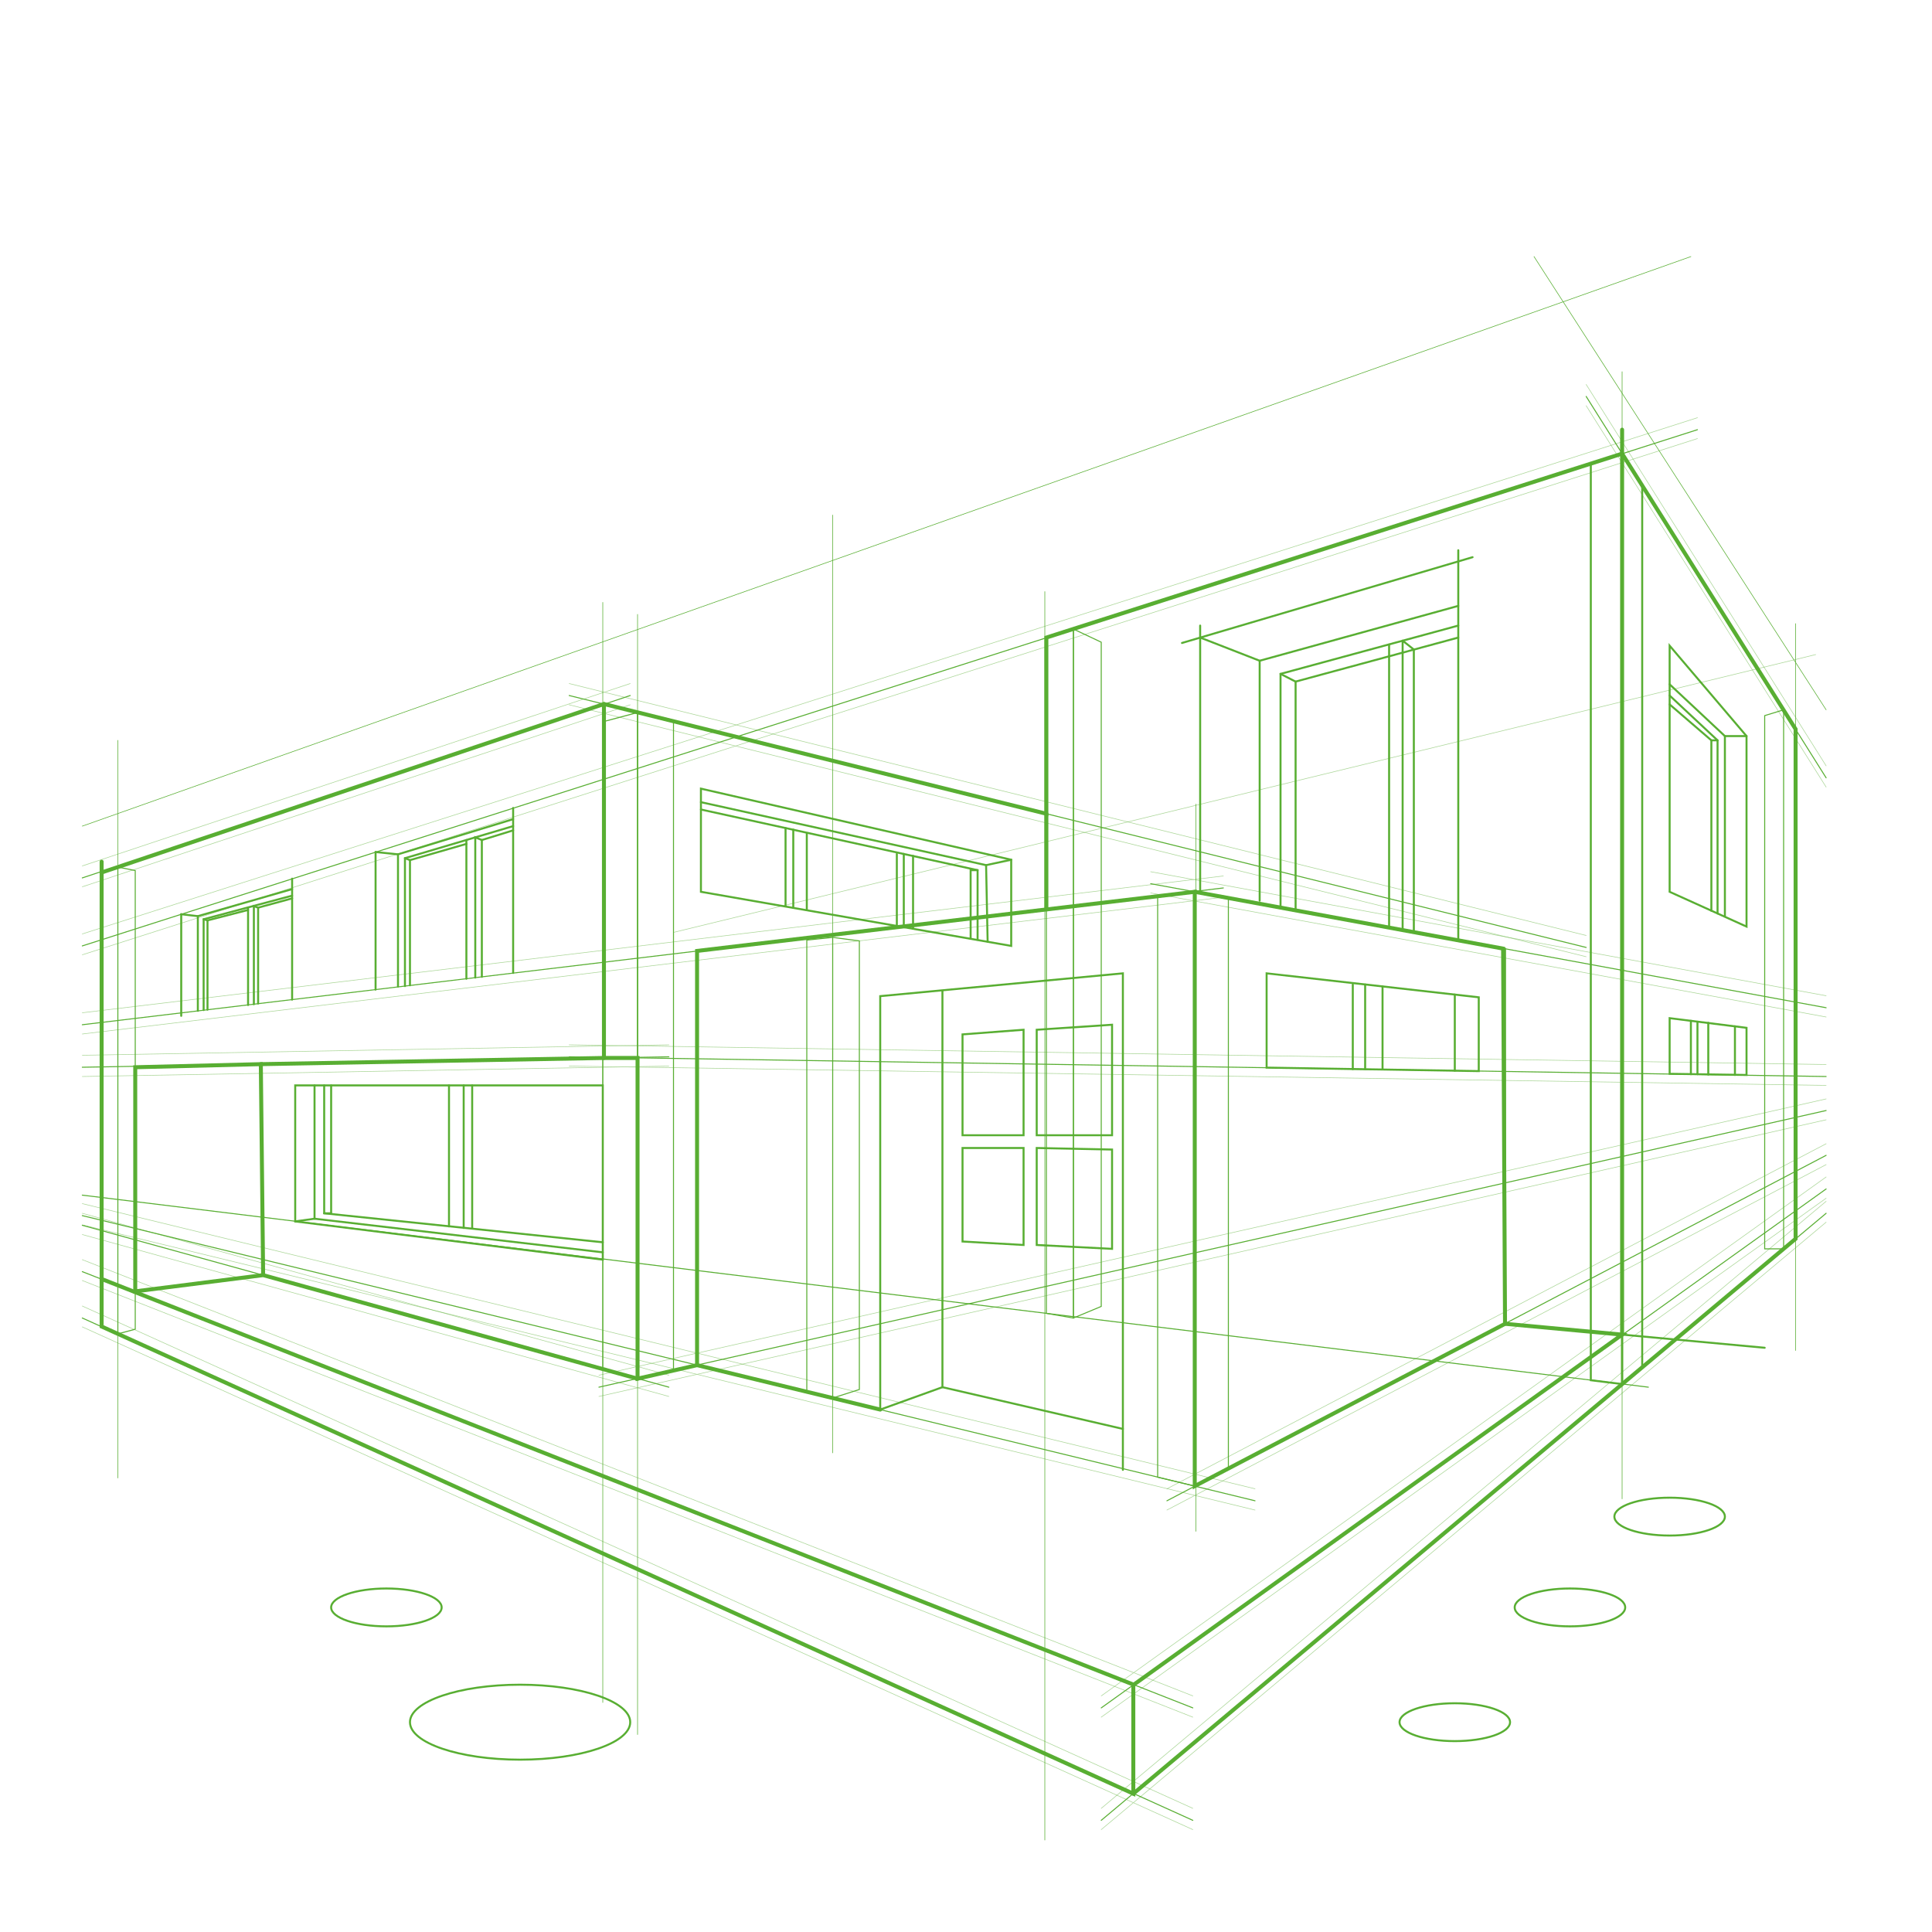 <svg xmlns="http://www.w3.org/2000/svg" xmlns:xlink="http://www.w3.org/1999/xlink" id="Layer_1" x="0px" y="0px" viewBox="0 0 500 500" style="enable-background:new 0 0 500 500;" xml:space="preserve"> <style type="text/css"> .st0{opacity:0.5;fill:none;stroke:#58AE32;stroke-width:0.154;stroke-linecap:round;stroke-miterlimit:10;} .st1{fill:none;stroke:#58AE32;stroke-width:0.258;stroke-linecap:round;stroke-miterlimit:10;} .st2{opacity:0.5;} .st3{fill:none;stroke:#58AE32;stroke-width:0.154;stroke-linecap:round;stroke-miterlimit:10;} .st4{fill:none;stroke:#58AE32;stroke-width:0.515;stroke-linecap:round;stroke-miterlimit:10;} .st5{fill:none;stroke:#58AE32;stroke-width:0.515;stroke-linecap:round;stroke-linejoin:round;stroke-miterlimit:10;} .st6{fill:none;stroke:#58AE32;stroke-width:1.03;stroke-linecap:round;stroke-miterlimit:10;} .st7{fill:none;} </style> <g> <g> <line class="st0" x1="174.3" y1="241.3" x2="469.9" y2="169.4"></line> <g> <line class="st1" x1="410.5" y1="102.6" x2="472.6" y2="201.3"></line> <line class="st1" x1="472.6" y1="314" x2="285" y2="471.1"></line> <line class="st1" x1="472.6" y1="307.7" x2="285" y2="442"></line> <line class="st1" x1="21.3" y1="227.2" x2="163.1" y2="180"></line> <line class="st1" x1="410.5" y1="245.2" x2="147.3" y2="180"></line> <line class="st1" x1="21.3" y1="317.1" x2="173.1" y2="359"></line> <line class="st1" x1="308.7" y1="442" x2="21.3" y2="329.1"></line> <line class="st1" x1="308.7" y1="471.1" x2="21.3" y2="341.1"></line> <line class="st1" x1="297.8" y1="228.7" x2="472.6" y2="260.8"></line> <line class="st1" x1="316.6" y1="229.8" x2="21.3" y2="265.2"></line> <line class="st1" x1="21.3" y1="314.6" x2="324.8" y2="388.4"></line> <line class="st1" x1="302" y1="388.4" x2="472.6" y2="299"></line> <line class="st1" x1="439.3" y1="111.2" x2="21.3" y2="244.8"></line> <line class="st1" x1="173.1" y1="273.5" x2="21.3" y2="276.2"></line> <line class="st1" x1="147.3" y1="273.5" x2="472.6" y2="278.6"></line> <line class="st1" x1="155" y1="359" x2="472.6" y2="287.4"></line> </g> <g class="st2"> <line class="st3" x1="410.5" y1="99.5" x2="472.6" y2="198.2"></line> <line class="st3" x1="472.6" y1="310.9" x2="285" y2="468"></line> <line class="st3" x1="472.6" y1="304.6" x2="285" y2="438.9"></line> <line class="st3" x1="21.3" y1="224.1" x2="163.1" y2="176.9"></line> <line class="st3" x1="410.5" y1="242.1" x2="147.3" y2="176.9"></line> <line class="st3" x1="21.3" y1="314" x2="173.1" y2="355.9"></line> <line class="st3" x1="308.7" y1="438.9" x2="21.3" y2="326"></line> <line class="st3" x1="308.7" y1="468" x2="21.3" y2="338"></line> <line class="st3" x1="297.8" y1="225.6" x2="472.6" y2="257.7"></line> <line class="st3" x1="316.6" y1="226.7" x2="21.3" y2="262.1"></line> <line class="st3" x1="21.3" y1="311.5" x2="324.8" y2="385.3"></line> <line class="st3" x1="302" y1="385.3" x2="472.6" y2="296"></line> <line class="st3" x1="439.3" y1="108.1" x2="21.3" y2="241.7"></line> <line class="st3" x1="173.1" y1="270.4" x2="21.3" y2="273.1"></line> <line class="st3" x1="147.3" y1="270.4" x2="472.6" y2="275.5"></line> <line class="st3" x1="155" y1="355.9" x2="472.6" y2="284.4"></line> </g> <g class="st2"> <line class="st3" x1="410.5" y1="105" x2="472.6" y2="203.7"></line> <line class="st3" x1="472.6" y1="316.3" x2="285" y2="473.5"></line> <line class="st3" x1="472.6" y1="310.1" x2="285" y2="444.4"></line> <line class="st3" x1="21.3" y1="229.5" x2="163.1" y2="182.4"></line> <line class="st3" x1="410.5" y1="247.6" x2="147.3" y2="182.4"></line> <line class="st3" x1="21.3" y1="319.5" x2="173.1" y2="361.4"></line> <line class="st3" x1="308.7" y1="444.4" x2="21.3" y2="331.4"></line> <line class="st3" x1="308.7" y1="473.5" x2="21.3" y2="343.4"></line> <line class="st3" x1="297.8" y1="231.1" x2="472.6" y2="263.2"></line> <line class="st3" x1="316.6" y1="232.2" x2="21.3" y2="267.6"></line> <line class="st3" x1="21.3" y1="317" x2="324.8" y2="390.8"></line> <line class="st3" x1="302" y1="390.8" x2="472.6" y2="301.4"></line> <line class="st3" x1="439.3" y1="113.5" x2="21.3" y2="247.1"></line> <line class="st3" x1="173.1" y1="275.9" x2="21.3" y2="278.6"></line> <line class="st3" x1="147.3" y1="275.9" x2="472.6" y2="280.9"></line> <line class="st3" x1="155" y1="361.4" x2="472.6" y2="289.8"></line> </g> <g> <polygon class="st1" points="26.3,225.8 26.3,343.3 30.5,345.2 30.5,224.4 "></polygon> <polyline class="st1" points="30.5,224.4 35,225.3 35,344 30.5,345.2 "></polyline> </g> <polygon class="st1" points="165,356.8 165,184.4 174.3,186.7 174.3,354.7 "></polygon> <polygon class="st1" points="165,184.4 156,186.8 156,354.3 165,356.8 "></polygon> <polygon class="st1" points="208.8,243.3 208.8,360.2 215.5,361.8 215.5,242.6 "></polygon> <polyline class="st1" points="215.5,242.6 222.4,243.5 222.4,359.6 215.5,361.8 "></polyline> <polygon class="st1" points="309.2,384.6 309.2,230.8 299.6,231.9 299.6,382.3 "></polygon> <polygon class="st1" points="309.2,230.8 317.9,232.4 317.9,380 309.2,384.6 "></polygon> <polygon class="st4" points="419.8,117.4 419.8,358.2 425,353.8 425,125.7 "></polygon> <polygon class="st4" points="419.8,117.4 411.7,120 411.7,357.2 419.8,358.2 "></polygon> <polygon class="st1" points="464.7,188.7 464.7,320.6 461.6,323.2 461.6,183.7 "></polygon> <polyline class="st1" points="461.6,183.7 456.7,185.2 456.7,323.2 461.6,323.2 "></polyline> <g> <polygon class="st1" points="270.8,165 270.8,339.9 277.8,341.1 277.8,162.8 "></polygon> <polygon class="st1" points="277.8,162.8 285,166.2 285,338.1 277.8,341.1 "></polygon> </g> <line class="st1" x1="426.6" y1="359" x2="21.3" y2="309.3"></line> <polyline class="st4" points="456.7,348.8 389.5,342.6 389.5,245.5 "></polyline> <line class="st4" x1="381.1" y1="144.2" x2="305.9" y2="166.4"></line> <line class="st4" x1="310.6" y1="161.9" x2="310.6" y2="230.8"></line> <polyline class="st4" points="310.6,165 326,171 377.4,156.8 "></polyline> <line class="st4" x1="326" y1="171" x2="326" y2="233.1"></line> <polyline class="st4" points="331.4,234.9 331.4,174.4 377.4,161.9 "></polyline> <polyline class="st4" points="331.4,174.4 335.3,176.4 377.4,165 "></polyline> <line class="st4" x1="335.3" y1="176.4" x2="335.3" y2="235.6"></line> <line class="st4" x1="359.5" y1="166.8" x2="359.5" y2="240"></line> <polyline class="st5" points="363,240.7 363,165.8 365.9,168.1 365.9,241.2 "></polyline> <polygon class="st4" points="432.1,167.1 432.1,230.8 452,239.8 452,190.5 "></polygon> <polyline class="st4" points="452,190.5 446.4,190.5 432.1,177.1 "></polyline> <line class="st4" x1="446.4" y1="190.5" x2="446.4" y2="237.1"></line> <polyline class="st4" points="444.5,236.4 444.5,191.6 432.1,180 "></polyline> <polyline class="st4" points="444.5,191.6 442.9,191.6 432.1,182.3 "></polyline> <line class="st4" x1="442.9" y1="191.6" x2="442.9" y2="235.7"></line> <path class="st4" d="M389.5,342.6"></path> <polyline class="st4" points="290.6,380.4 290.6,251.9 227.8,257.8 227.8,364.8 243.9,359 243.9,256.3 "></polyline> <line class="st4" x1="243.9" y1="359" x2="290.6" y2="369.8"></line> <polygon class="st4" points="264.9,266.5 249.1,267.7 249.1,293.8 264.9,293.8 "></polygon> <polygon class="st4" points="268.3,266.5 268.3,293.8 287.8,293.8 287.8,265.2 "></polygon> <polygon class="st4" points="249.1,297.1 264.9,297.1 264.9,322.2 249.1,321.3 "></polygon> <polygon class="st4" points="268.3,297.1 268.3,322.2 287.8,323.2 287.8,297.5 "></polygon> <polygon class="st4" points="327.8,251.9 327.8,276.3 382.7,277.2 382.7,258.1 "></polygon> <line class="st4" x1="376.5" y1="277.1" x2="376.5" y2="257.4"></line> <line class="st4" x1="353.3" y1="254.8" x2="353.3" y2="276.7"></line> <line class="st4" x1="357.8" y1="255.3" x2="357.8" y2="276.7"></line> <line class="st4" x1="350.1" y1="254.8" x2="350.1" y2="276.7"></line> <polygon class="st4" points="432.1,263.5 432.1,277.9 452,278.2 452,266 "></polygon> <line class="st4" x1="449" y1="265.6" x2="449" y2="278.2"></line> <line class="st4" x1="442.1" y1="264.7" x2="442.1" y2="278.1"></line> <line class="st4" x1="439.3" y1="264.5" x2="439.3" y2="278"></line> <line class="st4" x1="437.6" y1="264.2" x2="437.6" y2="278"></line> <polyline class="st6" points="26.3,223 26.3,331 293.4,436 419.8,345.4 389.5,342.6 309.2,384.6 309.2,230.8 180.4,246.1 180.4,353.3 "></polyline> <line class="st6" x1="419.8" y1="111.2" x2="419.8" y2="251.1"></line> <polyline class="st6" points="156.3,182.2 156.3,273.8 165,273.8 165,356.8 180.4,353.3 227.8,364.8 "></polyline> <polyline class="st6" points="68.1,330 35,334.2 35,276.2 67.5,275.4 68.1,330 165,356.8 "></polyline> <polyline class="st6" points="26.3,331 26.3,343.3 293.3,464.2 293.3,436 "></polyline> <ellipse class="st4" cx="134.6" cy="445.7" rx="28.5" ry="9.7"></ellipse> <path class="st4" d="M114.3,416c0,2.7-6.4,4.9-14.3,4.9c-7.9,0-14.3-2.2-14.3-4.9c0-2.7,6.4-4.9,14.3-4.9 C107.9,411.1,114.3,413.3,114.3,416z"></path> <ellipse class="st4" cx="432.1" cy="392.5" rx="14.3" ry="4.9"></ellipse> <path class="st4" d="M420.6,416c0,2.7-6.4,4.9-14.3,4.9c-7.9,0-14.3-2.2-14.3-4.9c0-2.7,6.4-4.9,14.3-4.9 C414.3,411.1,420.6,413.3,420.6,416z"></path> <ellipse class="st4" cx="376.5" cy="445.7" rx="14.3" ry="4.9"></ellipse> <polyline class="st6" points="293.3,464.2 464.7,320.6 464.7,188.7 419.8,117.4 270.8,165 270.8,210.6 156.3,182.2 26.3,225.8 "></polyline> <line class="st6" x1="270.8" y1="210.6" x2="270.8" y2="235.3"></line> <line class="st6" x1="419.8" y1="345.4" x2="419.8" y2="251.1"></line> <polyline class="st6" points="309.2,230.8 389,245.5 389.5,342.6 "></polyline> <polygon class="st4" points="181.4,204.1 181.4,230.8 261.7,244.8 261.7,222.5 "></polygon> <polyline class="st4" points="261.7,222.5 255.2,223.9 255.6,243.7 "></polyline> <line class="st4" x1="255.2" y1="223.9" x2="181.4" y2="207.6"></line> <polyline class="st4" points="253,243.2 253,225.2 181.4,209.5 "></polyline> <polyline class="st4" points="253,225.2 251.2,225.2 251.2,242.9 "></polyline> <line class="st4" x1="236.3" y1="221.5" x2="236.3" y2="240.3"></line> <line class="st4" x1="233.9" y1="221" x2="233.9" y2="239.7"></line> <line class="st4" x1="232.1" y1="221" x2="232.1" y2="239.7"></line> <line class="st4" x1="208.8" y1="215.7" x2="208.8" y2="235.5"></line> <line class="st4" x1="205.3" y1="234.9" x2="205.3" y2="214.7"></line> <line class="st4" x1="203.3" y1="214.3" x2="203.3" y2="234.5"></line> <line class="st6" x1="156.3" y1="273.8" x2="67.5" y2="275.4"></line> <line class="st4" x1="132.8" y1="209.1" x2="132.8" y2="251.8"></line> <line class="st4" x1="97.2" y1="220.5" x2="97.2" y2="256.1"></line> <line class="st4" x1="75.6" y1="227.4" x2="75.6" y2="258.7"></line> <line class="st4" x1="46.9" y1="236.6" x2="46.9" y2="262.9"></line> <polyline class="st4" points="46.9,236.6 51.2,237.1 51.2,261.6 "></polyline> <line class="st4" x1="51.2" y1="237.1" x2="75.6" y2="230.1"></line> <polyline class="st4" points="97.2,220.5 103,221.1 103,255.3 "></polyline> <line class="st4" x1="103" y1="221.1" x2="132.8" y2="212"></line> <polyline class="st4" points="104.8,255.2 104.8,222.1 132.8,213.8 "></polyline> <line class="st4" x1="120.7" y1="217.4" x2="120.7" y2="253.3"></line> <polyline class="st4" points="123,253 123,216.7 124.7,217.4 124.7,252.8 "></polyline> <polyline class="st4" points="104.8,222.1 106.1,222.6 106.1,255 "></polyline> <line class="st4" x1="106.1" y1="222.6" x2="120.7" y2="218.4"></line> <line class="st4" x1="124.7" y1="217.4" x2="132.8" y2="214.9"></line> <polyline class="st4" points="52.7,261.4 52.7,237.9 75.6,231.8 "></polyline> <line class="st4" x1="64.2" y1="234.9" x2="64.2" y2="260.1"></line> <polyline class="st4" points="65.7,259.9 65.7,234.5 66.8,234.9 66.8,259.7 "></polyline> <polyline class="st4" points="52.7,237.9 53.7,238.2 53.7,261.3 "></polyline> <line class="st4" x1="53.7" y1="238.2" x2="64.2" y2="235.5"></line> <line class="st4" x1="66.8" y1="234.9" x2="75.6" y2="232.5"></line> <line class="st3" x1="30.5" y1="191.6" x2="30.5" y2="382.5"></line> <line class="st3" x1="156" y1="155.9" x2="156" y2="440.6"></line> <line class="st3" x1="165" y1="159" x2="165" y2="448.9"></line> <line class="st3" x1="270.4" y1="153.1" x2="270.4" y2="476.2"></line> <line class="st3" x1="419.8" y1="96.2" x2="419.8" y2="387.9"></line> <line class="st3" x1="215.5" y1="133.3" x2="215.5" y2="376"></line> <line class="st3" x1="464.7" y1="161.4" x2="464.7" y2="349.5"></line> <line class="st3" x1="309.5" y1="208.1" x2="309.5" y2="396.3"></line> <line class="st3" x1="21.3" y1="213.8" x2="437.6" y2="66.4"></line> <line class="st3" x1="472.6" y1="183.7" x2="397" y2="66.4"></line> <line class="st4" x1="377.4" y1="142.4" x2="377.4" y2="243.1"></line> <polygon class="st4" points="76.4,280.9 156,280.9 156,326 76.4,316.1 "></polygon> <polyline class="st4" points="81.4,280.9 81.4,315.4 76.4,316.1 "></polyline> <line class="st4" x1="81.4" y1="315.4" x2="156" y2="324.1"></line> <polyline class="st4" points="83.9,280.9 83.9,314 156,321.5 "></polyline> <line class="st4" x1="116.2" y1="280.9" x2="116.2" y2="317.4"></line> <line class="st4" x1="122.2" y1="317.8" x2="122.2" y2="280.9"></line> <line class="st4" x1="120" y1="280.9" x2="120" y2="317.8"></line> <polyline class="st4" points="83.9,314 85.7,314 85.7,280.9 "></polyline> </g> </g> <rect x="-1.5" y="97.6" class="st7" width="501.1" height="349.6"></rect> </svg>